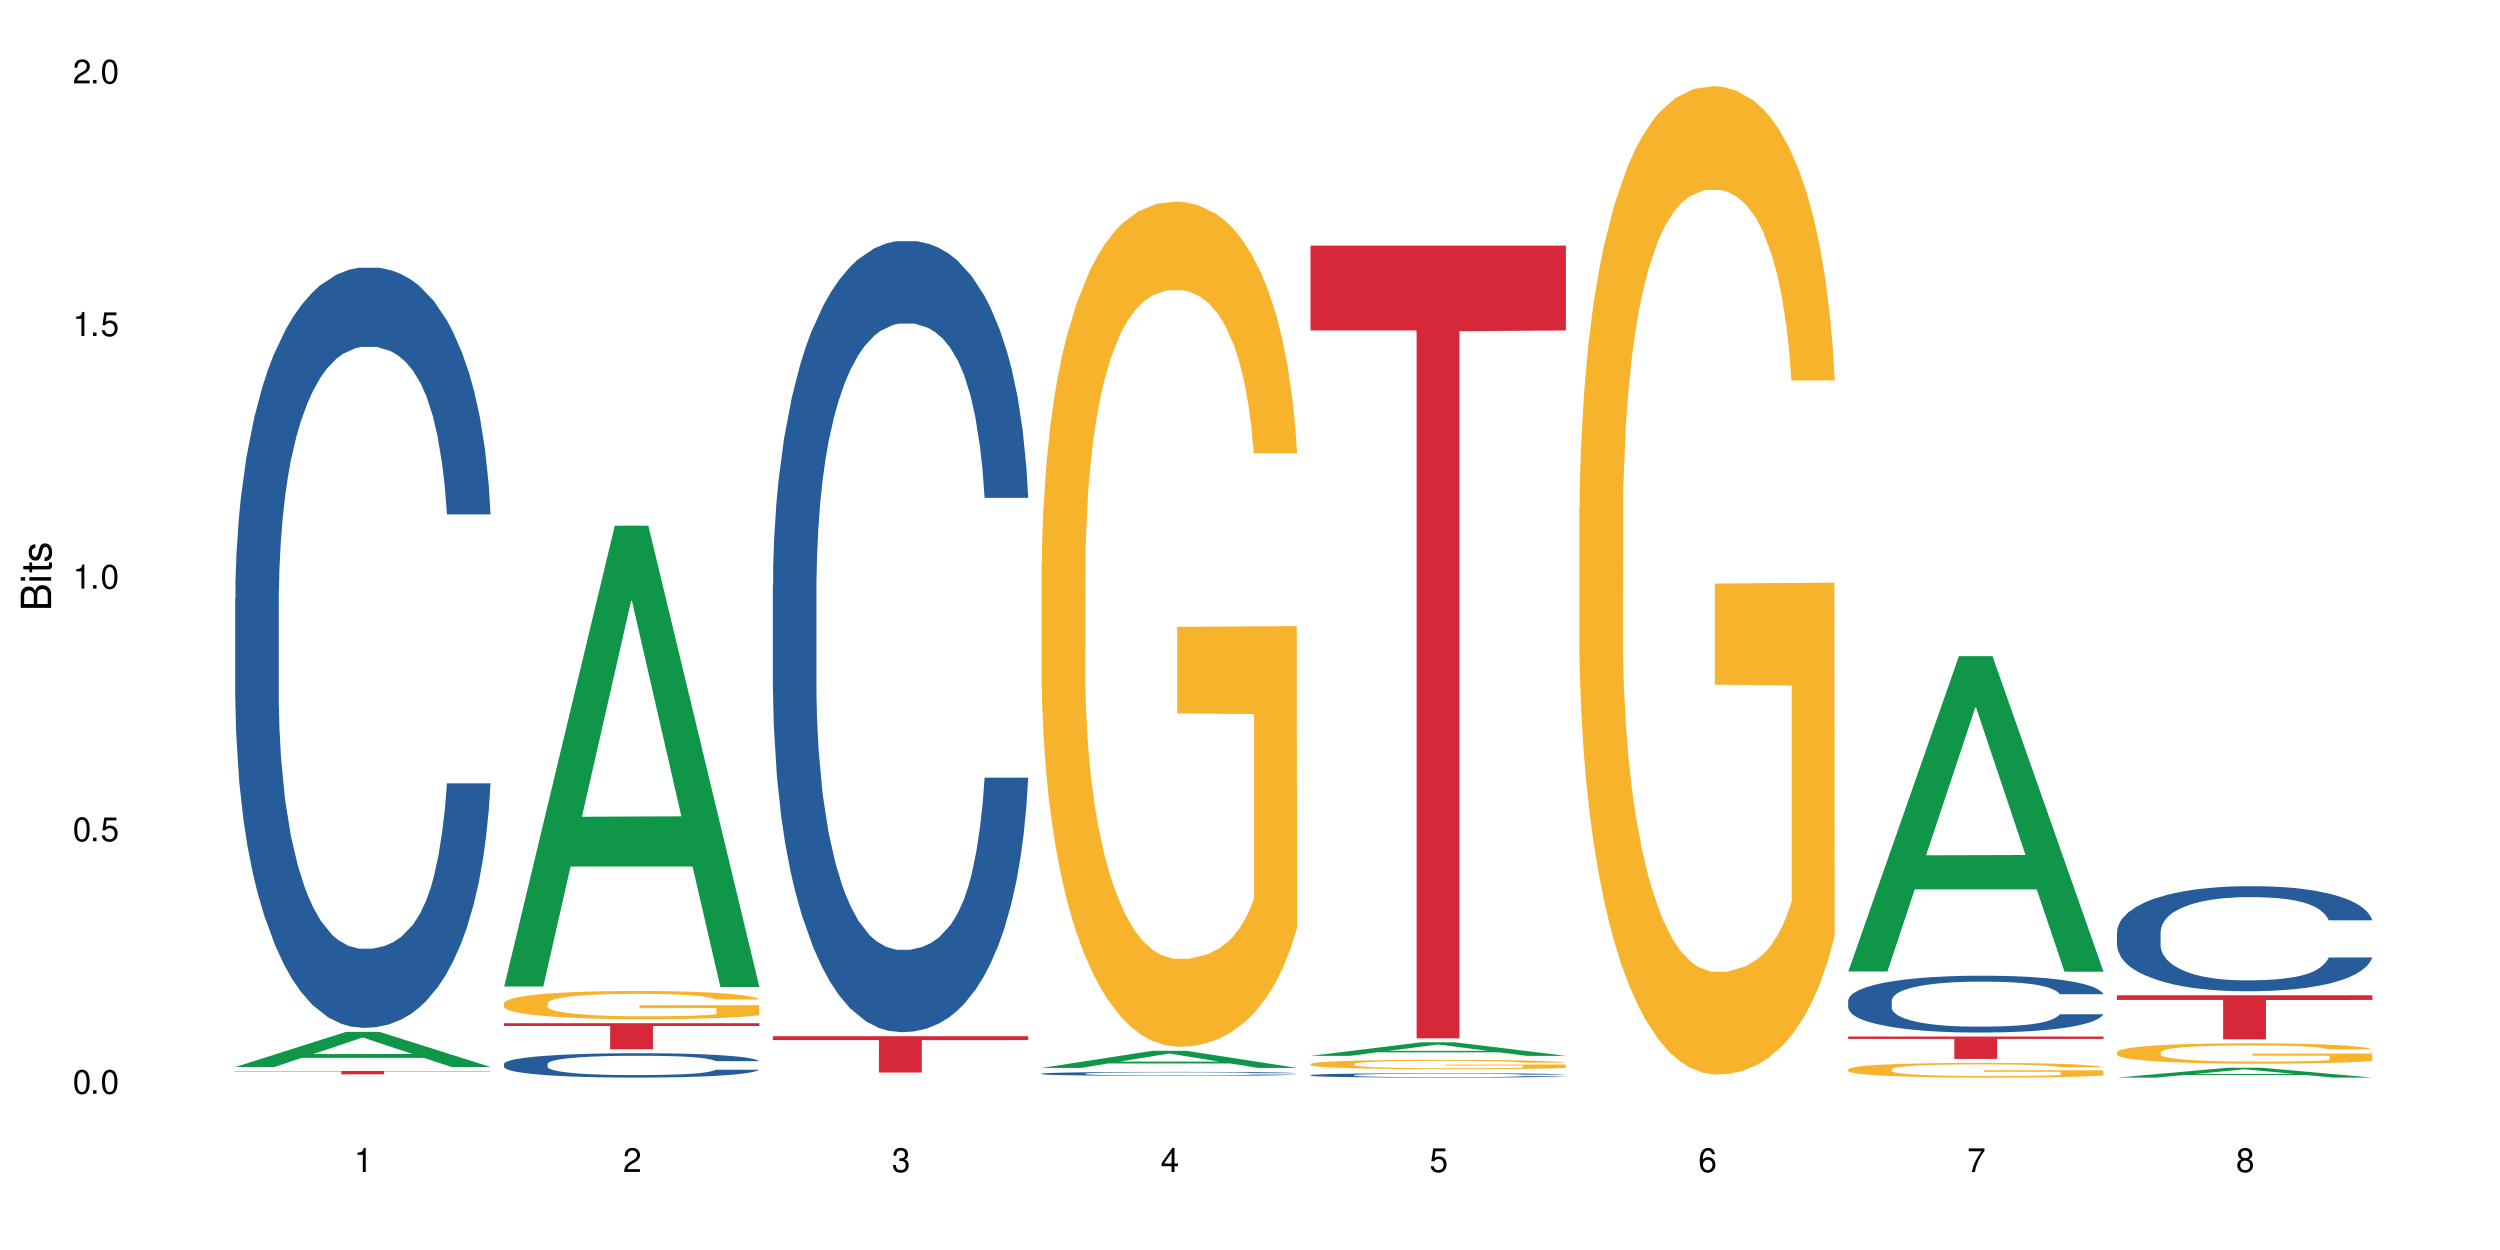 <?xml version="1.0" encoding="UTF-8"?>
<svg xmlns="http://www.w3.org/2000/svg" xmlns:xlink="http://www.w3.org/1999/xlink" width="720" height="360" viewBox="0 0 720 360">
<defs>
<g>
<g id="glyph-0-0">
</g>
<g id="glyph-0-1">
<path d="M 2.641 -6.938 C 2 -6.938 1.422 -6.656 1.078 -6.172 C 0.641 -5.562 0.406 -4.641 0.406 -3.359 C 0.406 -1.016 1.188 0.219 2.641 0.219 C 4.078 0.219 4.859 -1.016 4.859 -3.297 C 4.859 -4.641 4.656 -5.547 4.203 -6.172 C 3.844 -6.656 3.281 -6.938 2.641 -6.938 Z M 2.641 -6.188 C 3.547 -6.188 4 -5.25 4 -3.375 C 4 -1.406 3.562 -0.484 2.625 -0.484 C 1.734 -0.484 1.281 -1.438 1.281 -3.344 C 1.281 -5.25 1.734 -6.188 2.641 -6.188 Z M 2.641 -6.188 "/>
</g>
<g id="glyph-0-2">
<path d="M 1.828 -1 L 0.828 -1 L 0.828 0 L 1.828 0 Z M 1.828 -1 "/>
</g>
<g id="glyph-0-3">
<path d="M 4.562 -6.797 L 1.062 -6.797 L 0.547 -3.094 L 1.328 -3.094 C 1.719 -3.562 2.047 -3.734 2.578 -3.734 C 3.484 -3.734 4.062 -3.109 4.062 -2.094 C 4.062 -1.125 3.484 -0.531 2.578 -0.531 C 1.828 -0.531 1.375 -0.906 1.188 -1.672 L 0.328 -1.672 C 0.453 -1.109 0.547 -0.844 0.75 -0.594 C 1.125 -0.078 1.828 0.219 2.594 0.219 C 3.969 0.219 4.922 -0.781 4.922 -2.219 C 4.922 -3.562 4.031 -4.484 2.719 -4.484 C 2.25 -4.484 1.859 -4.359 1.469 -4.062 L 1.734 -5.969 L 4.562 -5.969 Z M 4.562 -6.797 "/>
</g>
<g id="glyph-0-4">
<path d="M 2.484 -4.938 L 2.484 0 L 3.328 0 L 3.328 -6.938 L 2.766 -6.938 C 2.469 -5.875 2.281 -5.734 0.984 -5.562 L 0.984 -4.938 Z M 2.484 -4.938 "/>
</g>
<g id="glyph-0-5">
<path d="M 4.859 -0.828 L 1.281 -0.828 C 1.359 -1.406 1.672 -1.781 2.5 -2.281 L 3.469 -2.828 C 4.406 -3.344 4.906 -4.062 4.906 -4.906 C 4.906 -5.484 4.672 -6.031 4.266 -6.406 C 3.859 -6.766 3.375 -6.938 2.719 -6.938 C 1.859 -6.938 1.219 -6.625 0.844 -6.031 C 0.609 -5.672 0.5 -5.234 0.484 -4.531 L 1.328 -4.531 C 1.359 -5.016 1.406 -5.281 1.531 -5.516 C 1.75 -5.938 2.188 -6.203 2.703 -6.203 C 3.469 -6.203 4.031 -5.641 4.031 -4.891 C 4.031 -4.344 3.719 -3.859 3.125 -3.516 L 2.234 -3 C 0.812 -2.172 0.406 -1.531 0.328 -0.016 L 4.859 -0.016 Z M 4.859 -0.828 "/>
</g>
<g id="glyph-0-6">
<path d="M 2.125 -3.188 L 2.578 -3.188 C 3.5 -3.188 3.984 -2.766 3.984 -1.922 C 3.984 -1.062 3.469 -0.531 2.594 -0.531 C 1.656 -0.531 1.203 -1 1.156 -2.016 L 0.312 -2.016 C 0.344 -1.453 0.438 -1.094 0.609 -0.781 C 0.953 -0.109 1.625 0.219 2.547 0.219 C 3.953 0.219 4.859 -0.625 4.859 -1.938 C 4.859 -2.828 4.516 -3.297 3.703 -3.594 C 4.344 -3.844 4.656 -4.328 4.656 -5.031 C 4.656 -6.219 3.875 -6.938 2.578 -6.938 C 1.203 -6.938 0.484 -6.172 0.453 -4.703 L 1.297 -4.703 C 1.312 -5.125 1.344 -5.359 1.453 -5.578 C 1.641 -5.969 2.062 -6.203 2.594 -6.203 C 3.344 -6.203 3.797 -5.75 3.797 -5 C 3.797 -4.516 3.609 -4.219 3.25 -4.047 C 3.016 -3.953 2.703 -3.922 2.125 -3.906 Z M 2.125 -3.188 "/>
</g>
<g id="glyph-0-7">
<path d="M 3.141 -1.672 L 3.141 0 L 3.984 0 L 3.984 -1.672 L 4.984 -1.672 L 4.984 -2.438 L 3.984 -2.438 L 3.984 -6.938 L 3.359 -6.938 L 0.266 -2.578 L 0.266 -1.672 Z M 3.141 -2.438 L 1 -2.438 L 3.141 -5.5 Z M 3.141 -2.438 "/>
</g>
<g id="glyph-0-8">
<path d="M 4.781 -5.125 C 4.609 -6.266 3.891 -6.938 2.844 -6.938 C 2.094 -6.938 1.422 -6.578 1.031 -5.953 C 0.594 -5.266 0.406 -4.422 0.406 -3.172 C 0.406 -2 0.578 -1.25 0.984 -0.641 C 1.359 -0.078 1.953 0.219 2.703 0.219 C 3.984 0.219 4.922 -0.75 4.922 -2.094 C 4.922 -3.375 4.062 -4.281 2.844 -4.281 C 2.172 -4.281 1.641 -4.031 1.281 -3.516 C 1.281 -5.234 1.828 -6.188 2.797 -6.188 C 3.391 -6.188 3.797 -5.797 3.938 -5.125 Z M 2.734 -3.531 C 3.547 -3.531 4.062 -2.953 4.062 -2.031 C 4.062 -1.156 3.484 -0.531 2.703 -0.531 C 1.922 -0.531 1.328 -1.188 1.328 -2.078 C 1.328 -2.938 1.906 -3.531 2.734 -3.531 Z M 2.734 -3.531 "/>
</g>
<g id="glyph-0-9">
<path d="M 4.984 -6.797 L 0.438 -6.797 L 0.438 -5.969 L 4.109 -5.969 C 2.5 -3.656 1.828 -2.234 1.328 0 L 2.219 0 C 2.594 -2.172 3.453 -4.047 4.984 -6.094 Z M 4.984 -6.797 "/>
</g>
<g id="glyph-0-10">
<path d="M 3.75 -3.656 C 4.469 -4.094 4.688 -4.438 4.688 -5.078 C 4.688 -6.172 3.844 -6.938 2.641 -6.938 C 1.438 -6.938 0.594 -6.172 0.594 -5.094 C 0.594 -4.438 0.812 -4.094 1.516 -3.656 C 0.734 -3.266 0.359 -2.703 0.359 -1.922 C 0.359 -0.656 1.281 0.219 2.641 0.219 C 3.984 0.219 4.922 -0.656 4.922 -1.922 C 4.922 -2.703 4.531 -3.266 3.75 -3.656 Z M 2.641 -6.188 C 3.359 -6.188 3.812 -5.75 3.812 -5.062 C 3.812 -4.406 3.344 -3.984 2.641 -3.984 C 1.922 -3.984 1.453 -4.406 1.453 -5.078 C 1.453 -5.75 1.922 -6.188 2.641 -6.188 Z M 2.641 -3.266 C 3.484 -3.266 4.062 -2.719 4.062 -1.906 C 4.062 -1.078 3.484 -0.531 2.625 -0.531 C 1.797 -0.531 1.219 -1.094 1.219 -1.906 C 1.219 -2.719 1.781 -3.266 2.641 -3.266 Z M 2.641 -3.266 "/>
</g>
<g id="glyph-1-0">
</g>
<g id="glyph-1-1">
<path d="M 0 -0.953 L 0 -4.891 C 0 -5.719 -0.234 -6.344 -0.734 -6.797 C -1.188 -7.234 -1.812 -7.469 -2.5 -7.469 C -3.547 -7.469 -4.188 -7 -4.625 -5.875 C -4.984 -6.688 -5.625 -7.094 -6.531 -7.094 C -7.172 -7.094 -7.734 -6.859 -8.141 -6.391 C -8.562 -5.922 -8.75 -5.344 -8.75 -4.5 L -8.75 -0.953 Z M -4.984 -2.062 L -7.766 -2.062 L -7.766 -4.219 C -7.766 -4.844 -7.688 -5.203 -7.453 -5.5 C -7.219 -5.812 -6.859 -5.969 -6.375 -5.969 C -5.891 -5.969 -5.531 -5.812 -5.297 -5.5 C -5.062 -5.203 -4.984 -4.844 -4.984 -4.219 Z M -0.984 -2.062 L -4 -2.062 L -4 -4.781 C -4 -5.766 -3.438 -6.359 -2.484 -6.359 C -1.547 -6.359 -0.984 -5.766 -0.984 -4.781 Z M -0.984 -2.062 "/>
</g>
<g id="glyph-1-2">
<path d="M -6.281 -1.797 L -6.281 -0.797 L 0 -0.797 L 0 -1.797 Z M -8.75 -1.797 L -8.75 -0.797 L -7.484 -0.797 L -7.484 -1.797 Z M -8.75 -1.797 "/>
</g>
<g id="glyph-1-3">
<path d="M -6.281 -3.047 L -6.281 -2.016 L -8.016 -2.016 L -8.016 -1.016 L -6.281 -1.016 L -6.281 -0.172 L -5.469 -0.172 L -5.469 -1.016 L -0.719 -1.016 C -0.078 -1.016 0.281 -1.453 0.281 -2.234 C 0.281 -2.5 0.25 -2.719 0.188 -3.047 L -0.641 -3.047 C -0.609 -2.906 -0.594 -2.766 -0.594 -2.562 C -0.594 -2.141 -0.719 -2.016 -1.156 -2.016 L -5.469 -2.016 L -5.469 -3.047 Z M -6.281 -3.047 "/>
</g>
<g id="glyph-1-4">
<path d="M -4.531 -5.25 C -5.766 -5.25 -6.469 -4.422 -6.469 -2.969 C -6.469 -1.516 -5.719 -0.562 -4.547 -0.562 C -3.562 -0.562 -3.094 -1.062 -2.734 -2.562 L -2.516 -3.484 C -2.344 -4.188 -2.094 -4.469 -1.641 -4.469 C -1.047 -4.469 -0.641 -3.875 -0.641 -3 C -0.641 -2.453 -0.797 -2 -1.062 -1.75 C -1.25 -1.594 -1.422 -1.531 -1.875 -1.469 L -1.875 -0.406 C -0.422 -0.453 0.281 -1.266 0.281 -2.922 C 0.281 -4.5 -0.5 -5.516 -1.719 -5.516 C -2.656 -5.516 -3.172 -4.984 -3.469 -3.734 L -3.703 -2.766 C -3.891 -1.953 -4.156 -1.609 -4.594 -1.609 C -5.188 -1.609 -5.547 -2.125 -5.547 -2.938 C -5.547 -3.75 -5.203 -4.172 -4.531 -4.203 Z M -4.531 -5.25 "/>
</g>
</g>
</defs>
<rect x="-72" y="-36" width="864" height="432" fill="rgb(100%, 100%, 100%)" fill-opacity="1"/>
<path fill-rule="nonzero" fill="rgb(6.275%, 58.824%, 28.235%)" fill-opacity="1" d="M 67.73 307.289 L 67.809 307.281 L 99.637 297.184 L 109.301 297.184 L 141.281 307.301 L 130.047 307.301 L 122.031 304.66 L 86.906 304.66 L 79.047 307.289 L 67.73 307.289 L 90.285 303.566 L 118.809 303.559 L 104.586 298.836 L 104.43 298.828 L 104.27 298.855 L 90.207 303.559 L 90.285 303.566 Z M 67.73 307.289 "/>
<path fill-rule="nonzero" fill="rgb(14.51%, 36.078%, 60%)" fill-opacity="1" d="M 67.73 172.359 L 67.82 172.16 L 67.82 167.355 L 68.09 159.754 L 68.719 150.145 L 69.344 143.543 L 70.961 131.734 L 73.203 120.328 L 75.535 111.523 L 77.238 106.32 L 78.766 102.316 L 82.262 94.91 L 84.504 91.109 L 86.926 87.707 L 89.887 84.305 L 92.039 82.305 L 96.883 79.102 L 100.469 77.699 L 103.25 77.102 L 109.262 77.102 L 112.848 77.902 L 115.449 78.902 L 118.32 80.504 L 120.742 82.305 L 124.957 86.707 L 128.727 92.309 L 130.43 95.512 L 133.121 101.715 L 135.184 107.719 L 136.617 112.922 L 138.234 120.328 L 139.668 129.332 L 140.746 139.539 L 141.281 148.145 L 128.727 148.145 L 128.098 140.141 L 127.379 133.938 L 126.035 125.73 L 124.688 119.926 L 122.805 114.125 L 121.102 110.32 L 118.77 106.52 L 116.707 104.117 L 114.555 102.316 L 112.488 101.117 L 108.543 99.914 L 103.969 99.914 L 102.266 100.316 L 98.766 101.914 L 96.883 103.316 L 94.191 106.117 L 92.309 108.719 L 90.066 112.723 L 88.539 116.125 L 86.656 121.328 L 85.312 125.93 L 83.785 132.535 L 82.891 137.539 L 82.082 143.141 L 81.363 149.746 L 80.828 156.75 L 80.469 164.156 L 80.289 171.359 L 80.289 202.379 L 80.469 209.582 L 80.918 217.988 L 82.082 230.195 L 83.785 240.801 L 85.762 249.207 L 87.645 255.211 L 88.719 258.012 L 90.156 261.215 L 92.398 265.219 L 95.629 269.219 L 97.512 270.82 L 100.383 272.422 L 103.34 273.223 L 107.289 273.223 L 110.785 272.422 L 113.117 271.422 L 115.539 269.82 L 118.859 266.418 L 120.922 263.215 L 122.715 259.414 L 124.062 255.613 L 124.957 252.41 L 126.305 246.207 L 127.379 239.402 L 128.188 232.398 L 128.727 225.594 L 141.281 225.594 L 140.746 233.598 L 139.938 241.402 L 139.129 247.207 L 137.875 254.211 L 136.441 260.414 L 134.375 267.418 L 132.672 272.023 L 130.43 277.023 L 128.367 280.828 L 126.125 284.23 L 122.805 288.23 L 120.652 290.234 L 118.32 292.035 L 115.539 293.637 L 112.043 295.035 L 108.273 295.836 L 104.777 296.039 L 101.008 295.637 L 98.227 294.836 L 94.551 293.035 L 89.977 289.434 L 86.656 285.629 L 84.055 281.828 L 81.812 277.824 L 79.301 272.422 L 76.074 263.617 L 74.098 256.812 L 72.754 251.211 L 71.23 243.402 L 70.152 236.398 L 68.898 225.191 L 68 210.984 L 67.73 199.977 Z M 67.73 172.359 "/>
<path fill-rule="nonzero" fill="rgb(83.922%, 15.686%, 22.353%)" fill-opacity="1" d="M 67.73 308.445 L 141.281 308.445 L 141.281 308.551 L 110.629 308.551 L 110.629 309.41 L 98.297 309.41 L 98.297 308.551 L 67.73 308.551 Z M 67.73 308.445 "/>
<path fill-rule="nonzero" fill="rgb(6.275%, 58.824%, 28.235%)" fill-opacity="1" d="M 145.156 284.125 L 145.234 284 L 177.059 151.383 L 186.723 151.383 L 218.707 284.25 L 207.469 284.25 L 199.453 249.57 L 164.328 249.57 L 156.469 284.125 L 145.156 284.125 L 167.707 235.223 L 196.23 235.098 L 182.008 173.094 L 181.852 172.969 L 181.695 173.34 L 167.629 235.098 L 167.707 235.223 Z M 145.156 284.125 "/>
<path fill-rule="nonzero" fill="rgb(14.51%, 36.078%, 60%)" fill-opacity="1" d="M 145.156 306.383 L 145.242 306.379 L 145.242 306.223 L 145.512 305.98 L 146.141 305.672 L 146.77 305.461 L 148.383 305.082 L 150.625 304.715 L 152.957 304.434 L 154.664 304.266 L 156.188 304.141 L 159.684 303.902 L 161.93 303.781 L 164.352 303.672 L 167.309 303.562 L 169.461 303.496 L 174.305 303.395 L 177.895 303.352 L 180.676 303.332 L 186.684 303.332 L 190.273 303.355 L 192.875 303.387 L 195.742 303.441 L 198.164 303.496 L 202.383 303.637 L 206.148 303.816 L 207.852 303.922 L 210.543 304.121 L 212.605 304.312 L 214.043 304.48 L 215.656 304.715 L 217.094 305.004 L 218.168 305.332 L 218.707 305.609 L 206.148 305.609 L 205.52 305.352 L 204.805 305.152 L 203.457 304.891 L 202.113 304.703 L 200.23 304.516 L 198.523 304.395 L 196.191 304.273 L 194.129 304.195 L 191.977 304.141 L 189.914 304.102 L 185.969 304.062 L 181.391 304.062 L 179.688 304.074 L 176.191 304.125 L 174.305 304.172 L 171.613 304.262 L 169.73 304.344 L 167.488 304.473 L 165.965 304.582 L 164.082 304.75 L 162.734 304.895 L 161.211 305.109 L 160.312 305.27 L 159.508 305.449 L 158.789 305.66 L 158.25 305.883 L 157.891 306.121 L 157.711 306.352 L 157.711 307.348 L 157.891 307.578 L 158.34 307.848 L 159.508 308.238 L 161.211 308.578 L 163.184 308.848 L 165.066 309.039 L 166.145 309.129 L 167.578 309.234 L 169.82 309.363 L 173.051 309.488 L 174.934 309.543 L 177.805 309.594 L 180.766 309.617 L 184.711 309.617 L 188.211 309.594 L 190.543 309.559 L 192.965 309.508 L 196.281 309.398 L 198.344 309.297 L 200.141 309.176 L 201.484 309.055 L 202.383 308.949 L 203.727 308.754 L 204.805 308.535 L 205.609 308.309 L 206.148 308.09 L 218.707 308.09 L 218.168 308.348 L 217.359 308.598 L 216.555 308.785 L 215.297 309.008 L 213.863 309.207 L 211.801 309.434 L 210.094 309.578 L 207.852 309.738 L 205.789 309.863 L 203.547 309.973 L 200.23 310.098 L 198.074 310.164 L 195.742 310.223 L 192.965 310.273 L 189.465 310.316 L 185.699 310.344 L 182.199 310.348 L 178.434 310.336 L 175.652 310.312 L 171.973 310.254 L 167.398 310.137 L 164.082 310.016 L 161.48 309.895 L 159.238 309.766 L 156.727 309.594 L 153.496 309.309 L 151.523 309.094 L 150.176 308.914 L 148.652 308.664 L 147.574 308.438 L 146.32 308.078 L 145.422 307.621 L 145.156 307.27 Z M 145.156 306.383 "/>
<path fill-rule="nonzero" fill="rgb(96.863%, 70.196%, 16.863%)" fill-opacity="1" d="M 145.156 288.883 L 145.242 288.879 L 145.242 288.727 L 145.602 288.395 L 146.5 287.934 L 147.664 287.555 L 148.922 287.258 L 149.73 287.102 L 151.074 286.879 L 152.242 286.715 L 155.199 286.379 L 158.969 286.066 L 161.031 285.934 L 163.363 285.809 L 166.684 285.664 L 168.207 285.613 L 172.871 285.496 L 178.164 285.422 L 183.992 285.398 L 186.684 285.406 L 190.363 285.434 L 195.387 285.516 L 198.254 285.59 L 200.496 285.664 L 202.828 285.762 L 205.699 285.91 L 208.391 286.09 L 210.543 286.27 L 212.695 286.492 L 214.492 286.73 L 216.016 286.988 L 217.359 287.301 L 218.168 287.562 L 218.707 287.82 L 206.238 287.82 L 205.52 287.562 L 204.715 287.359 L 203.367 287.113 L 202.023 286.938 L 200.676 286.797 L 198.164 286.602 L 196.012 286.484 L 193.32 286.379 L 190.723 286.312 L 187.762 286.27 L 185.969 286.254 L 181.211 286.254 L 176.906 286.305 L 174.395 286.363 L 172.602 286.426 L 170.09 286.535 L 168.566 286.625 L 167.668 286.684 L 164.977 286.914 L 163.184 287.121 L 162.195 287.266 L 160.941 287.488 L 160.043 287.688 L 159.059 287.984 L 158.52 288.207 L 157.801 288.715 L 157.711 290.051 L 157.98 290.332 L 158.52 290.641 L 159.238 290.906 L 160.312 291.188 L 161.391 291.406 L 163.273 291.695 L 164.887 291.887 L 166.145 292.016 L 168.566 292.215 L 169.551 292.281 L 171.883 292.414 L 174.305 292.52 L 177.266 292.609 L 179.508 292.652 L 183.098 292.691 L 187.672 292.691 L 193.055 292.645 L 196.461 292.586 L 198.793 292.527 L 200.32 292.477 L 202.203 292.395 L 203.547 292.32 L 204.805 292.238 L 206.328 292.109 L 206.328 290.332 L 184.172 290.328 L 184.172 289.492 L 218.617 289.488 L 218.707 292.395 L 216.824 292.594 L 214.492 292.785 L 212.25 292.938 L 209.918 293.062 L 206.598 293.203 L 203.906 293.293 L 199.781 293.398 L 196.012 293.465 L 192.066 293.508 L 188.566 293.531 L 184.441 293.539 L 180.766 293.523 L 176.816 293.477 L 173.68 293.418 L 170.809 293.344 L 167.938 293.246 L 164.352 293.094 L 162.016 292.965 L 159.594 292.809 L 157.172 292.625 L 155.02 292.422 L 153.586 292.266 L 152.152 292.09 L 150.625 291.867 L 149.191 291.613 L 148.113 291.383 L 147.129 291.121 L 146.41 290.875 L 145.691 290.543 L 145.332 290.273 L 145.156 290.043 Z M 145.156 288.883 "/>
<path fill-rule="nonzero" fill="rgb(83.922%, 15.686%, 22.353%)" fill-opacity="1" d="M 145.156 294.684 L 218.707 294.684 L 218.707 295.488 L 188.051 295.496 L 188.051 302.184 L 175.719 302.184 L 175.719 295.5 L 175.539 295.488 L 145.156 295.488 Z M 145.156 294.684 "/>
<path fill-rule="nonzero" fill="rgb(14.51%, 36.078%, 60%)" fill-opacity="1" d="M 222.578 168.582 L 222.668 168.375 L 222.668 163.375 L 222.938 155.465 L 223.562 145.469 L 224.191 138.594 L 225.809 126.309 L 228.051 114.438 L 230.383 105.273 L 232.086 99.859 L 233.609 95.695 L 237.109 87.992 L 239.352 84.035 L 241.773 80.492 L 244.734 76.953 L 246.887 74.871 L 251.73 71.539 L 255.316 70.082 L 258.098 69.457 L 264.109 69.457 L 267.695 70.289 L 270.297 71.332 L 273.168 72.996 L 275.59 74.871 L 279.805 79.453 L 283.57 85.285 L 285.277 88.617 L 287.969 95.07 L 290.031 101.32 L 291.465 106.734 L 293.082 114.438 L 294.516 123.809 L 295.59 134.43 L 296.129 143.383 L 283.57 143.383 L 282.945 135.055 L 282.227 128.598 L 280.883 120.062 L 279.535 114.023 L 277.652 107.984 L 275.949 104.027 L 273.617 100.07 L 271.551 97.57 L 269.398 95.695 L 267.336 94.445 L 263.391 93.195 L 258.816 93.195 L 257.109 93.613 L 253.613 95.281 L 251.73 96.738 L 249.039 99.652 L 247.156 102.359 L 244.914 106.523 L 243.387 110.066 L 241.504 115.48 L 240.16 120.27 L 238.633 127.141 L 237.738 132.348 L 236.93 138.18 L 236.211 145.051 L 235.672 152.34 L 235.316 160.043 L 235.137 167.543 L 235.137 199.82 L 235.316 207.316 L 235.762 216.062 L 236.93 228.766 L 238.633 239.805 L 240.605 248.551 L 242.492 254.797 L 243.566 257.711 L 245.004 261.043 L 247.246 265.211 L 250.473 269.375 L 252.355 271.039 L 255.227 272.707 L 258.188 273.539 L 262.133 273.539 L 265.633 272.707 L 267.965 271.664 L 270.387 270 L 273.707 266.457 L 275.77 263.125 L 277.562 259.172 L 278.906 255.215 L 279.805 251.883 L 281.148 245.426 L 282.227 238.344 L 283.035 231.059 L 283.57 223.977 L 296.129 223.977 L 295.59 232.305 L 294.785 240.43 L 293.977 246.469 L 292.723 253.754 L 291.285 260.211 L 289.223 267.5 L 287.52 272.289 L 285.277 277.496 L 283.215 281.453 L 280.973 284.992 L 277.652 289.156 L 275.5 291.242 L 273.168 293.113 L 270.387 294.781 L 266.887 296.238 L 263.121 297.07 L 259.621 297.281 L 255.855 296.863 L 253.074 296.031 L 249.398 294.156 L 244.824 290.406 L 241.504 286.449 L 238.902 282.492 L 236.66 278.328 L 234.148 272.707 L 230.918 263.543 L 228.945 256.465 L 227.602 250.633 L 226.074 242.512 L 225 235.223 L 223.742 223.559 L 222.848 208.773 L 222.578 197.32 Z M 222.578 168.582 "/>
<path fill-rule="nonzero" fill="rgb(83.922%, 15.686%, 22.353%)" fill-opacity="1" d="M 222.578 298.426 L 296.129 298.426 L 296.129 299.547 L 265.477 299.559 L 265.477 308.898 L 253.141 308.898 L 253.141 299.566 L 252.965 299.547 L 222.578 299.547 Z M 222.578 298.426 "/>
<path fill-rule="nonzero" fill="rgb(6.275%, 58.824%, 28.235%)" fill-opacity="1" d="M 300 307.559 L 300.078 307.551 L 331.906 302.625 L 341.57 302.625 L 373.555 307.562 L 362.316 307.562 L 354.301 306.273 L 319.176 306.273 L 311.316 307.559 L 300 307.559 L 322.555 305.738 L 351.078 305.734 L 336.855 303.434 L 336.699 303.426 L 336.543 303.441 L 322.477 305.734 L 322.555 305.738 Z M 300 307.559 "/>
<path fill-rule="nonzero" fill="rgb(14.51%, 36.078%, 60%)" fill-opacity="1" d="M 300 309.203 L 300.09 309.199 L 300.09 309.176 L 300.359 309.137 L 300.988 309.086 L 301.617 309.051 L 303.23 308.992 L 305.473 308.934 L 307.805 308.887 L 309.508 308.859 L 311.035 308.84 L 314.531 308.801 L 316.773 308.781 L 319.195 308.762 L 322.156 308.746 L 324.309 308.734 L 329.152 308.719 L 332.742 308.711 L 335.52 308.707 L 341.531 308.707 L 345.117 308.711 L 347.719 308.719 L 350.59 308.727 L 353.012 308.734 L 357.227 308.758 L 360.996 308.785 L 362.699 308.805 L 365.391 308.836 L 367.453 308.867 L 368.891 308.895 L 370.504 308.934 L 371.938 308.98 L 373.016 309.031 L 373.555 309.078 L 360.996 309.078 L 360.367 309.035 L 359.648 309.004 L 358.305 308.961 L 356.961 308.93 L 355.074 308.898 L 353.371 308.879 L 351.039 308.859 L 348.977 308.848 L 346.824 308.84 L 344.762 308.832 L 340.812 308.828 L 334.535 308.828 L 331.035 308.836 L 329.152 308.844 L 326.461 308.859 L 324.578 308.871 L 322.336 308.895 L 320.812 308.91 L 318.926 308.938 L 317.582 308.961 L 316.059 308.996 L 315.16 309.02 L 314.352 309.051 L 313.637 309.086 L 313.098 309.121 L 312.738 309.16 L 312.559 309.195 L 312.559 309.355 L 312.738 309.395 L 313.188 309.438 L 314.352 309.5 L 316.059 309.555 L 318.031 309.602 L 319.914 309.633 L 320.992 309.645 L 322.426 309.664 L 324.668 309.684 L 327.898 309.703 L 329.781 309.711 L 332.652 309.719 L 335.609 309.723 L 339.559 309.723 L 343.055 309.719 L 345.387 309.715 L 347.809 309.707 L 351.129 309.688 L 353.191 309.672 L 354.984 309.652 L 356.332 309.633 L 357.227 309.617 L 358.574 309.586 L 359.648 309.551 L 360.457 309.512 L 360.996 309.477 L 373.555 309.477 L 373.016 309.52 L 372.207 309.559 L 371.402 309.59 L 370.145 309.625 L 368.711 309.656 L 366.645 309.695 L 364.941 309.719 L 362.699 309.746 L 360.637 309.766 L 358.395 309.781 L 355.074 309.801 L 352.922 309.812 L 350.59 309.82 L 347.809 309.832 L 344.312 309.836 L 340.543 309.84 L 337.047 309.844 L 333.277 309.84 L 330.5 309.836 L 326.82 309.828 L 322.246 309.809 L 318.926 309.789 L 316.324 309.77 L 314.082 309.75 L 311.57 309.719 L 308.344 309.676 L 306.371 309.641 L 305.023 309.609 L 303.5 309.57 L 302.422 309.535 L 301.168 309.477 L 300.27 309.402 L 300 309.344 Z M 300 309.203 "/>
<path fill-rule="nonzero" fill="rgb(96.863%, 70.196%, 16.863%)" fill-opacity="1" d="M 300 162.305 L 300.09 162.082 L 300.09 157.637 L 300.449 147.633 L 301.348 133.848 L 302.512 122.512 L 303.77 113.617 L 304.574 108.949 L 305.922 102.277 L 307.086 97.387 L 310.047 87.383 L 313.816 78.047 L 315.879 74.043 L 318.211 70.266 L 321.527 66.039 L 323.055 64.484 L 327.719 60.926 L 333.012 58.703 L 338.84 58.039 L 341.531 58.258 L 345.207 59.148 L 350.23 61.594 L 353.102 63.816 L 355.344 66.039 L 357.676 68.93 L 360.547 73.379 L 363.238 78.715 L 365.391 84.047 L 367.543 90.719 L 369.336 97.832 L 370.863 105.613 L 372.207 114.953 L 373.016 122.734 L 373.555 130.516 L 361.086 130.516 L 360.367 122.734 L 359.559 116.73 L 358.215 109.395 L 356.871 104.059 L 355.523 99.832 L 353.012 94.055 L 350.859 90.496 L 348.168 87.383 L 345.566 85.383 L 342.609 84.047 L 340.812 83.605 L 336.059 83.605 L 331.754 85.16 L 329.242 86.938 L 327.449 88.719 L 324.938 92.051 L 323.414 94.719 L 322.516 96.5 L 319.824 103.391 L 318.031 109.617 L 317.043 113.84 L 315.789 120.508 L 314.891 126.512 L 313.902 135.406 L 313.367 142.074 L 312.648 157.191 L 312.559 197.211 L 312.828 205.66 L 313.367 214.773 L 314.082 222.777 L 315.16 231.227 L 316.234 237.672 L 318.121 246.344 L 319.734 252.125 L 320.992 255.902 L 323.414 261.906 L 324.398 263.906 L 326.73 267.906 L 329.152 271.02 L 332.113 273.688 L 334.355 275.023 L 337.941 276.133 L 342.52 276.133 L 347.898 274.801 L 351.309 273.02 L 353.641 271.242 L 355.164 269.688 L 357.047 267.242 L 358.395 265.02 L 359.648 262.574 L 361.176 258.793 L 361.176 205.66 L 339.02 205.438 L 339.02 180.535 L 373.465 180.312 L 373.555 267.242 L 371.668 273.242 L 369.336 279.023 L 367.094 283.469 L 364.762 287.25 L 361.445 291.473 L 358.754 294.141 L 354.629 297.254 L 350.859 299.254 L 346.914 300.59 L 343.414 301.258 L 339.289 301.477 L 335.609 301.035 L 331.664 299.699 L 328.523 297.922 L 325.656 295.699 L 322.785 292.809 L 319.195 288.141 L 316.863 284.359 L 314.441 279.691 L 312.02 274.133 L 309.867 268.129 L 308.434 263.461 L 306.996 258.125 L 305.473 251.457 L 304.039 243.898 L 302.961 237.004 L 301.973 229.223 L 301.258 221.887 L 300.539 211.883 L 300.18 203.879 L 300 196.988 Z M 300 162.305 "/>
<path fill-rule="nonzero" fill="rgb(6.275%, 58.824%, 28.235%)" fill-opacity="1" d="M 377.426 304.086 L 377.504 304.082 L 409.328 300.18 L 418.992 300.18 L 450.977 304.09 L 439.738 304.09 L 431.723 303.07 L 396.598 303.07 L 388.738 304.086 L 377.426 304.086 L 399.977 302.648 L 428.504 302.645 L 414.277 300.82 L 414.121 300.816 L 413.965 300.828 L 399.898 302.645 L 399.977 302.648 Z M 377.426 304.086 "/>
<path fill-rule="nonzero" fill="rgb(14.51%, 36.078%, 60%)" fill-opacity="1" d="M 377.426 309.637 L 377.516 309.637 L 377.516 309.609 L 377.781 309.566 L 378.41 309.508 L 379.039 309.473 L 380.652 309.402 L 382.895 309.336 L 385.227 309.285 L 386.934 309.258 L 388.457 309.234 L 391.957 309.191 L 394.199 309.168 L 396.621 309.148 L 399.578 309.129 L 401.734 309.117 L 406.574 309.102 L 410.164 309.094 L 412.945 309.09 L 418.953 309.09 L 422.543 309.094 L 425.145 309.098 L 428.016 309.109 L 430.438 309.117 L 434.652 309.145 L 438.418 309.176 L 440.125 309.195 L 442.812 309.23 L 444.879 309.266 L 446.312 309.297 L 447.926 309.336 L 449.363 309.391 L 450.438 309.449 L 450.977 309.496 L 438.418 309.496 L 437.789 309.453 L 437.074 309.418 L 435.727 309.367 L 434.383 309.336 L 432.5 309.301 L 430.793 309.281 L 428.461 309.258 L 426.398 309.246 L 424.246 309.234 L 422.184 309.227 L 418.238 309.219 L 413.664 309.219 L 411.957 309.223 L 408.461 309.23 L 406.574 309.238 L 403.887 309.254 L 402 309.27 L 399.758 309.293 L 398.234 309.312 L 396.352 309.344 L 395.004 309.371 L 393.48 309.406 L 392.582 309.438 L 391.777 309.469 L 391.059 309.508 L 390.52 309.547 L 390.16 309.59 L 389.98 309.633 L 389.98 309.809 L 390.16 309.852 L 390.609 309.898 L 391.777 309.969 L 393.48 310.031 L 395.453 310.078 L 397.336 310.113 L 398.414 310.129 L 399.848 310.148 L 402.09 310.172 L 405.32 310.195 L 407.203 310.203 L 410.074 310.215 L 413.035 310.219 L 416.98 310.219 L 420.48 310.215 L 422.812 310.207 L 425.234 310.199 L 428.551 310.18 L 430.613 310.16 L 432.41 310.141 L 433.754 310.117 L 434.652 310.098 L 435.996 310.062 L 437.074 310.023 L 437.879 309.984 L 438.418 309.945 L 450.977 309.945 L 450.438 309.988 L 449.633 310.035 L 448.824 310.07 L 447.566 310.109 L 446.133 310.145 L 444.07 310.184 L 442.367 310.211 L 440.125 310.238 L 438.059 310.262 L 435.816 310.281 L 432.5 310.305 L 430.348 310.316 L 428.016 310.328 L 425.234 310.336 L 421.734 310.344 L 417.969 310.348 L 410.703 310.348 L 407.922 310.344 L 404.242 310.332 L 399.668 310.312 L 396.352 310.289 L 393.75 310.27 L 391.508 310.246 L 388.996 310.215 L 385.766 310.164 L 383.793 310.125 L 382.449 310.09 L 380.922 310.047 L 379.848 310.008 L 378.59 309.941 L 377.695 309.859 L 377.426 309.797 Z M 377.426 309.637 "/>
<path fill-rule="nonzero" fill="rgb(96.863%, 70.196%, 16.863%)" fill-opacity="1" d="M 377.426 306.395 L 377.516 306.395 L 377.516 306.344 L 377.871 306.23 L 378.77 306.078 L 379.938 305.953 L 381.191 305.855 L 382 305.801 L 383.344 305.727 L 384.512 305.676 L 387.469 305.562 L 391.238 305.457 L 393.301 305.414 L 395.633 305.371 L 398.953 305.324 L 400.477 305.309 L 405.141 305.27 L 410.434 305.242 L 416.262 305.238 L 418.953 305.238 L 422.633 305.25 L 427.656 305.277 L 430.527 305.301 L 432.77 305.324 L 435.102 305.359 L 437.969 305.406 L 440.66 305.465 L 442.812 305.527 L 444.969 305.602 L 446.762 305.68 L 448.285 305.766 L 449.633 305.867 L 450.438 305.957 L 450.977 306.043 L 438.508 306.043 L 437.789 305.957 L 436.984 305.891 L 435.637 305.809 L 434.293 305.746 L 432.949 305.699 L 430.438 305.637 L 428.281 305.598 L 425.594 305.562 L 422.992 305.539 L 420.031 305.527 L 418.238 305.52 L 413.484 305.52 L 409.176 305.539 L 406.664 305.559 L 404.871 305.578 L 402.359 305.613 L 400.836 305.645 L 399.938 305.664 L 397.246 305.742 L 395.453 305.809 L 394.469 305.855 L 393.211 305.93 L 392.312 305.996 L 391.328 306.098 L 390.789 306.172 L 390.07 306.34 L 389.98 306.785 L 390.25 306.879 L 390.789 306.977 L 391.508 307.066 L 392.582 307.16 L 393.66 307.234 L 395.543 307.328 L 397.156 307.395 L 398.414 307.434 L 400.836 307.504 L 401.82 307.523 L 404.156 307.57 L 406.574 307.602 L 409.535 307.633 L 411.777 307.648 L 415.367 307.66 L 419.941 307.66 L 425.324 307.645 L 428.73 307.625 L 431.062 307.605 L 432.59 307.59 L 434.473 307.562 L 435.816 307.535 L 437.074 307.508 L 438.598 307.469 L 438.598 306.879 L 416.441 306.875 L 416.441 306.598 L 450.887 306.594 L 450.977 307.562 L 449.094 307.629 L 446.762 307.691 L 444.52 307.742 L 442.188 307.785 L 438.867 307.832 L 436.176 307.859 L 432.051 307.895 L 428.281 307.918 L 424.336 307.934 L 420.84 307.941 L 416.711 307.941 L 413.035 307.938 L 409.086 307.922 L 405.949 307.902 L 403.078 307.879 L 400.207 307.844 L 396.621 307.793 L 394.289 307.75 L 391.867 307.699 L 389.445 307.637 L 387.293 307.57 L 385.855 307.52 L 384.422 307.461 L 382.895 307.387 L 381.461 307.301 L 380.383 307.227 L 379.398 307.141 L 378.68 307.059 L 377.961 306.945 L 377.605 306.855 L 377.426 306.781 Z M 377.426 306.395 "/>
<path fill-rule="nonzero" fill="rgb(83.922%, 15.686%, 22.353%)" fill-opacity="1" d="M 377.426 70.734 L 450.977 70.734 L 450.977 95.172 L 420.324 95.387 L 420.324 299.035 L 407.988 299.035 L 407.988 95.602 L 407.809 95.172 L 377.426 95.172 Z M 377.426 70.734 "/>
<path fill-rule="nonzero" fill="rgb(96.863%, 70.196%, 16.863%)" fill-opacity="1" d="M 454.848 146.742 L 454.938 146.484 L 454.938 141.285 L 455.297 129.586 L 456.191 113.465 L 457.359 100.207 L 458.613 89.809 L 459.422 84.348 L 460.77 76.547 L 461.934 70.828 L 464.895 59.129 L 468.66 48.211 L 470.723 43.531 L 473.055 39.113 L 476.375 34.172 L 477.898 32.352 L 482.562 28.191 L 487.855 25.594 L 493.688 24.812 L 496.379 25.074 L 500.055 26.113 L 505.078 28.973 L 507.949 31.57 L 510.191 34.172 L 512.523 37.551 L 515.395 42.75 L 518.086 48.992 L 520.238 55.23 L 522.391 63.031 L 524.184 71.348 L 525.711 80.449 L 527.055 91.367 L 527.863 100.465 L 528.398 109.566 L 515.934 109.566 L 515.215 100.465 L 514.406 93.445 L 513.062 84.867 L 511.715 78.629 L 510.371 73.688 L 507.859 66.93 L 505.707 62.77 L 503.016 59.129 L 500.414 56.789 L 497.453 55.23 L 495.66 54.711 L 490.906 54.711 L 486.602 56.531 L 484.09 58.609 L 482.297 60.691 L 479.785 64.59 L 478.258 67.711 L 477.363 69.789 L 474.672 77.848 L 472.879 85.129 L 471.891 90.066 L 470.633 97.867 L 469.738 104.887 L 468.75 115.285 L 468.211 123.086 L 467.496 140.762 L 467.406 187.559 L 467.676 197.438 L 468.211 208.098 L 468.93 217.457 L 470.008 227.336 L 471.082 234.875 L 472.965 245.016 L 474.582 251.773 L 475.836 256.195 L 478.258 263.215 L 479.246 265.555 L 481.578 270.234 L 484 273.871 L 486.961 276.992 L 489.203 278.551 L 492.789 279.852 L 497.363 279.852 L 502.746 278.293 L 506.156 276.211 L 508.488 274.133 L 510.012 272.312 L 511.895 269.453 L 513.242 266.852 L 514.496 263.992 L 516.023 259.574 L 516.023 197.438 L 493.867 197.18 L 493.867 168.062 L 528.309 167.801 L 528.398 269.453 L 526.516 276.473 L 524.184 283.23 L 521.941 288.43 L 519.609 292.852 L 516.289 297.789 L 513.602 300.91 L 509.473 304.551 L 505.707 306.891 L 501.758 308.449 L 498.262 309.23 L 494.137 309.488 L 490.457 308.969 L 486.512 307.41 L 483.371 305.328 L 480.5 302.73 L 477.633 299.352 L 474.043 293.891 L 471.711 289.473 L 469.289 284.012 L 466.867 277.512 L 464.715 270.492 L 463.281 265.031 L 461.844 258.793 L 460.32 250.996 L 458.883 242.156 L 457.809 234.094 L 456.82 224.996 L 456.102 216.418 L 455.387 204.719 L 455.027 195.359 L 454.848 187.301 Z M 454.848 146.742 "/>
<path fill-rule="nonzero" fill="rgb(6.275%, 58.824%, 28.235%)" fill-opacity="1" d="M 532.27 279.785 L 532.352 279.699 L 564.176 188.961 L 573.84 188.961 L 605.824 279.867 L 594.586 279.867 L 586.57 256.141 L 551.445 256.141 L 543.586 279.785 L 532.27 279.785 L 554.824 246.324 L 583.348 246.238 L 569.125 203.812 L 568.969 203.727 L 568.812 203.984 L 554.746 246.238 L 554.824 246.324 Z M 532.27 279.785 "/>
<path fill-rule="nonzero" fill="rgb(14.51%, 36.078%, 60%)" fill-opacity="1" d="M 532.27 288.133 L 532.359 288.117 L 532.359 287.758 L 532.629 287.191 L 533.258 286.473 L 533.887 285.98 L 535.5 285.098 L 537.742 284.246 L 540.074 283.586 L 541.777 283.199 L 543.305 282.898 L 546.801 282.348 L 549.043 282.062 L 551.465 281.809 L 554.426 281.555 L 556.578 281.406 L 561.422 281.164 L 565.012 281.059 L 567.793 281.016 L 573.801 281.016 L 577.391 281.074 L 579.992 281.148 L 582.859 281.27 L 585.281 281.406 L 589.5 281.734 L 593.266 282.152 L 594.969 282.391 L 597.66 282.855 L 599.723 283.305 L 601.16 283.691 L 602.773 284.246 L 604.207 284.918 L 605.285 285.68 L 605.824 286.324 L 593.266 286.324 L 592.637 285.727 L 591.922 285.262 L 590.574 284.648 L 589.23 284.215 L 587.344 283.781 L 585.641 283.496 L 583.309 283.215 L 581.246 283.035 L 579.094 282.898 L 577.031 282.809 L 573.082 282.719 L 568.508 282.719 L 566.805 282.75 L 563.305 282.871 L 561.422 282.973 L 558.73 283.184 L 556.848 283.379 L 554.605 283.676 L 553.082 283.93 L 551.199 284.32 L 549.852 284.664 L 548.328 285.156 L 547.43 285.531 L 546.621 285.949 L 545.906 286.445 L 545.367 286.965 L 545.008 287.52 L 544.828 288.059 L 544.828 290.375 L 545.008 290.914 L 545.457 291.543 L 546.621 292.453 L 548.328 293.246 L 550.301 293.875 L 552.184 294.324 L 553.262 294.531 L 554.695 294.773 L 556.938 295.07 L 560.168 295.371 L 562.051 295.488 L 564.922 295.609 L 567.883 295.668 L 571.828 295.668 L 575.324 295.609 L 577.656 295.535 L 580.078 295.414 L 583.398 295.16 L 585.461 294.922 L 587.254 294.637 L 588.602 294.352 L 589.5 294.113 L 590.844 293.652 L 591.922 293.141 L 592.727 292.617 L 593.266 292.109 L 605.824 292.109 L 605.285 292.707 L 604.477 293.293 L 603.672 293.727 L 602.414 294.25 L 600.98 294.711 L 598.918 295.234 L 597.211 295.578 L 594.969 295.953 L 592.906 296.238 L 590.664 296.492 L 587.344 296.789 L 585.191 296.941 L 582.859 297.074 L 580.078 297.195 L 576.582 297.301 L 572.816 297.359 L 569.316 297.375 L 565.551 297.344 L 562.77 297.285 L 559.09 297.148 L 554.516 296.879 L 551.199 296.598 L 548.598 296.312 L 546.355 296.012 L 543.844 295.609 L 540.613 294.953 L 538.641 294.441 L 537.293 294.023 L 535.77 293.441 L 534.691 292.918 L 533.438 292.082 L 532.539 291.02 L 532.27 290.195 Z M 532.27 288.133 "/>
<path fill-rule="nonzero" fill="rgb(96.863%, 70.196%, 16.863%)" fill-opacity="1" d="M 532.27 307.926 L 532.359 307.922 L 532.359 307.844 L 532.719 307.672 L 533.617 307.43 L 534.781 307.234 L 536.039 307.078 L 536.844 306.996 L 538.191 306.879 L 539.355 306.797 L 542.316 306.621 L 546.086 306.457 L 548.148 306.391 L 550.48 306.324 L 553.797 306.25 L 555.324 306.223 L 559.988 306.16 L 565.281 306.121 L 571.109 306.109 L 573.801 306.113 L 577.48 306.129 L 582.5 306.172 L 585.371 306.211 L 587.613 306.25 L 589.945 306.301 L 592.816 306.379 L 595.508 306.469 L 597.66 306.562 L 599.812 306.68 L 601.609 306.805 L 603.133 306.938 L 604.477 307.102 L 605.285 307.238 L 605.824 307.371 L 593.355 307.371 L 592.637 307.238 L 591.832 307.133 L 590.484 307.004 L 589.141 306.91 L 587.793 306.84 L 585.281 306.738 L 583.129 306.676 L 580.438 306.621 L 577.836 306.586 L 574.879 306.562 L 573.082 306.555 L 568.328 306.555 L 564.023 306.582 L 561.512 306.613 L 559.719 306.645 L 557.207 306.703 L 555.684 306.75 L 554.785 306.781 L 552.094 306.898 L 550.301 307.008 L 549.312 307.082 L 548.059 307.199 L 547.16 307.301 L 546.176 307.457 L 545.637 307.574 L 544.918 307.836 L 544.828 308.535 L 545.098 308.68 L 545.637 308.84 L 546.355 308.98 L 547.43 309.125 L 548.508 309.238 L 550.391 309.391 L 552.004 309.488 L 553.262 309.555 L 555.684 309.66 L 556.668 309.695 L 559 309.766 L 561.422 309.82 L 564.383 309.867 L 566.625 309.891 L 570.215 309.91 L 574.789 309.91 L 580.168 309.887 L 583.578 309.855 L 585.91 309.824 L 587.434 309.797 L 589.32 309.754 L 590.664 309.715 L 591.922 309.672 L 593.445 309.605 L 593.445 308.68 L 571.289 308.676 L 571.289 308.242 L 605.734 308.238 L 605.824 309.754 L 603.941 309.859 L 601.609 309.957 L 599.363 310.035 L 597.031 310.102 L 593.715 310.176 L 591.023 310.223 L 586.898 310.277 L 583.129 310.312 L 579.184 310.336 L 575.684 310.348 L 571.559 310.348 L 567.883 310.344 L 563.934 310.32 L 560.797 310.289 L 557.926 310.25 L 555.055 310.199 L 551.465 310.117 L 549.133 310.051 L 546.711 309.969 L 544.289 309.875 L 542.137 309.77 L 540.703 309.688 L 539.266 309.594 L 537.742 309.477 L 536.309 309.348 L 535.23 309.227 L 534.246 309.09 L 533.527 308.965 L 532.809 308.789 L 532.449 308.648 L 532.27 308.531 Z M 532.27 307.926 "/>
<path fill-rule="nonzero" fill="rgb(83.922%, 15.686%, 22.353%)" fill-opacity="1" d="M 532.27 298.52 L 605.824 298.52 L 605.824 299.211 L 575.168 299.215 L 575.168 304.965 L 562.836 304.965 L 562.836 299.223 L 562.656 299.211 L 532.27 299.211 Z M 532.27 298.52 "/>
<path fill-rule="nonzero" fill="rgb(6.275%, 58.824%, 28.235%)" fill-opacity="1" d="M 609.695 310.348 L 609.773 310.344 L 641.598 307.504 L 651.266 307.504 L 683.246 310.348 L 672.008 310.348 L 663.996 309.605 L 628.867 309.605 L 621.012 310.348 L 609.695 310.348 L 632.246 309.297 L 660.773 309.297 L 646.551 307.969 L 646.391 307.965 L 646.234 307.973 L 632.168 309.297 L 632.246 309.297 Z M 609.695 310.348 "/>
<path fill-rule="nonzero" fill="rgb(14.51%, 36.078%, 60%)" fill-opacity="1" d="M 609.695 268.398 L 609.785 268.371 L 609.785 267.707 L 610.055 266.656 L 610.68 265.328 L 611.309 264.418 L 612.922 262.785 L 615.164 261.211 L 617.5 259.992 L 619.203 259.273 L 620.727 258.723 L 624.227 257.699 L 626.469 257.176 L 628.891 256.703 L 631.852 256.234 L 634.004 255.957 L 638.848 255.516 L 642.434 255.32 L 645.215 255.238 L 651.223 255.238 L 654.812 255.348 L 657.414 255.488 L 660.285 255.707 L 662.707 255.957 L 666.922 256.566 L 670.688 257.34 L 672.395 257.781 L 675.086 258.641 L 677.148 259.469 L 678.582 260.188 L 680.195 261.211 L 681.633 262.453 L 682.707 263.863 L 683.246 265.055 L 670.688 265.055 L 670.062 263.949 L 669.344 263.09 L 667.996 261.957 L 666.652 261.156 L 664.77 260.352 L 663.066 259.828 L 660.734 259.305 L 658.668 258.973 L 656.516 258.723 L 654.453 258.555 L 650.508 258.391 L 645.934 258.391 L 644.227 258.445 L 640.73 258.668 L 638.848 258.859 L 636.156 259.246 L 634.273 259.605 L 632.027 260.16 L 630.504 260.629 L 628.621 261.348 L 627.273 261.984 L 625.75 262.898 L 624.852 263.59 L 624.047 264.363 L 623.328 265.273 L 622.789 266.242 L 622.43 267.266 L 622.254 268.262 L 622.254 272.547 L 622.43 273.539 L 622.879 274.703 L 624.047 276.387 L 625.75 277.852 L 627.723 279.016 L 629.605 279.844 L 630.684 280.23 L 632.117 280.672 L 634.363 281.227 L 637.59 281.777 L 639.473 282 L 642.344 282.223 L 645.305 282.332 L 649.25 282.332 L 652.75 282.223 L 655.082 282.082 L 657.504 281.863 L 660.82 281.391 L 662.887 280.949 L 664.68 280.426 L 666.023 279.898 L 666.922 279.457 L 668.266 278.602 L 669.344 277.66 L 670.152 276.691 L 670.688 275.754 L 683.246 275.754 L 682.707 276.859 L 681.902 277.938 L 681.094 278.738 L 679.84 279.707 L 678.402 280.562 L 676.34 281.531 L 674.637 282.168 L 672.395 282.855 L 670.332 283.383 L 668.086 283.852 L 664.77 284.406 L 662.617 284.684 L 660.285 284.93 L 657.504 285.152 L 654.004 285.344 L 650.238 285.457 L 646.738 285.484 L 642.973 285.43 L 640.191 285.316 L 636.516 285.07 L 631.941 284.57 L 628.621 284.047 L 626.02 283.52 L 623.777 282.969 L 621.266 282.223 L 618.035 281.004 L 616.062 280.066 L 614.719 279.293 L 613.191 278.211 L 612.117 277.246 L 610.859 275.695 L 609.965 273.734 L 609.695 272.215 Z M 609.695 268.398 "/>
<path fill-rule="nonzero" fill="rgb(96.863%, 70.196%, 16.863%)" fill-opacity="1" d="M 609.695 302.992 L 609.785 302.984 L 609.785 302.879 L 610.145 302.637 L 611.039 302.301 L 612.207 302.027 L 613.461 301.812 L 614.27 301.699 L 615.613 301.539 L 616.781 301.422 L 619.742 301.18 L 623.508 300.953 L 625.57 300.855 L 627.902 300.766 L 631.223 300.664 L 632.746 300.625 L 637.41 300.539 L 642.703 300.484 L 648.535 300.469 L 651.223 300.477 L 654.902 300.496 L 659.926 300.555 L 662.797 300.609 L 665.039 300.664 L 667.371 300.734 L 670.242 300.84 L 672.93 300.969 L 675.086 301.098 L 677.238 301.262 L 679.031 301.434 L 680.555 301.621 L 681.902 301.848 L 682.707 302.035 L 683.246 302.223 L 670.777 302.223 L 670.062 302.035 L 669.254 301.891 L 667.91 301.711 L 666.562 301.582 L 665.219 301.48 L 662.707 301.34 L 660.555 301.254 L 657.863 301.18 L 655.262 301.133 L 652.301 301.098 L 650.508 301.09 L 645.754 301.09 L 641.449 301.125 L 638.938 301.168 L 637.141 301.211 L 634.629 301.293 L 633.105 301.355 L 632.207 301.398 L 629.52 301.566 L 627.723 301.719 L 626.738 301.82 L 625.48 301.98 L 624.586 302.125 L 623.598 302.34 L 623.059 302.5 L 622.344 302.867 L 622.254 303.836 L 622.52 304.039 L 623.059 304.258 L 623.777 304.453 L 624.852 304.656 L 625.93 304.812 L 627.812 305.023 L 629.43 305.16 L 630.684 305.254 L 633.105 305.398 L 634.094 305.445 L 636.426 305.543 L 638.848 305.617 L 641.805 305.684 L 644.047 305.715 L 647.637 305.742 L 652.211 305.742 L 657.594 305.711 L 661 305.668 L 663.332 305.625 L 664.859 305.586 L 666.742 305.527 L 668.086 305.473 L 669.344 305.414 L 670.867 305.324 L 670.867 304.039 L 648.715 304.035 L 648.715 303.43 L 683.156 303.426 L 683.246 305.527 L 681.363 305.672 L 679.031 305.812 L 676.789 305.922 L 674.457 306.012 L 671.137 306.113 L 668.445 306.18 L 664.32 306.254 L 660.555 306.301 L 656.605 306.332 L 653.109 306.352 L 648.98 306.355 L 645.305 306.344 L 641.359 306.312 L 638.219 306.27 L 635.348 306.215 L 632.477 306.145 L 628.891 306.031 L 626.559 305.941 L 624.137 305.828 L 621.715 305.695 L 619.562 305.551 L 618.125 305.438 L 616.691 305.309 L 615.164 305.145 L 613.73 304.965 L 612.656 304.797 L 611.668 304.609 L 610.949 304.43 L 610.234 304.188 L 609.875 303.996 L 609.695 303.828 Z M 609.695 302.992 "/>
<path fill-rule="nonzero" fill="rgb(83.922%, 15.686%, 22.353%)" fill-opacity="1" d="M 609.695 286.629 L 683.246 286.629 L 683.246 287.988 L 652.594 288 L 652.594 299.324 L 640.258 299.324 L 640.258 288.012 L 640.082 287.988 L 609.695 287.988 Z M 609.695 286.629 "/>
<g fill="rgb(0%, 0%, 0%)" fill-opacity="1">
<use xlink:href="#glyph-0-1" x="20.965" y="314.993"/>
<use xlink:href="#glyph-0-2" x="25.965" y="314.993"/>
<use xlink:href="#glyph-0-1" x="28.965" y="314.993"/>
</g>
<g fill="rgb(0%, 0%, 0%)" fill-opacity="1">
<use xlink:href="#glyph-0-1" x="20.965" y="242.251"/>
<use xlink:href="#glyph-0-2" x="25.965" y="242.251"/>
<use xlink:href="#glyph-0-3" x="28.965" y="242.251"/>
</g>
<g fill="rgb(0%, 0%, 0%)" fill-opacity="1">
<use xlink:href="#glyph-0-4" x="20.965" y="169.509"/>
<use xlink:href="#glyph-0-2" x="25.965" y="169.509"/>
<use xlink:href="#glyph-0-1" x="28.965" y="169.509"/>
</g>
<g fill="rgb(0%, 0%, 0%)" fill-opacity="1">
<use xlink:href="#glyph-0-4" x="20.965" y="96.767"/>
<use xlink:href="#glyph-0-2" x="25.965" y="96.767"/>
<use xlink:href="#glyph-0-3" x="28.965" y="96.767"/>
</g>
<g fill="rgb(0%, 0%, 0%)" fill-opacity="1">
<use xlink:href="#glyph-0-5" x="20.965" y="24.024"/>
<use xlink:href="#glyph-0-2" x="25.965" y="24.024"/>
<use xlink:href="#glyph-0-1" x="28.965" y="24.024"/>
</g>
<g fill="rgb(0%, 0%, 0%)" fill-opacity="1">
<use xlink:href="#glyph-0-4" x="102.008" y="337.532"/>
</g>
<g fill="rgb(0%, 0%, 0%)" fill-opacity="1">
<use xlink:href="#glyph-0-5" x="179.43" y="337.532"/>
</g>
<g fill="rgb(0%, 0%, 0%)" fill-opacity="1">
<use xlink:href="#glyph-0-6" x="256.855" y="337.532"/>
</g>
<g fill="rgb(0%, 0%, 0%)" fill-opacity="1">
<use xlink:href="#glyph-0-7" x="334.277" y="337.532"/>
</g>
<g fill="rgb(0%, 0%, 0%)" fill-opacity="1">
<use xlink:href="#glyph-0-3" x="411.699" y="337.532"/>
</g>
<g fill="rgb(0%, 0%, 0%)" fill-opacity="1">
<use xlink:href="#glyph-0-8" x="489.125" y="337.532"/>
</g>
<g fill="rgb(0%, 0%, 0%)" fill-opacity="1">
<use xlink:href="#glyph-0-9" x="566.547" y="337.532"/>
</g>
<g fill="rgb(0%, 0%, 0%)" fill-opacity="1">
<use xlink:href="#glyph-0-10" x="643.969" y="337.532"/>
</g>
<g fill="rgb(0%, 0%, 0%)" fill-opacity="1">
<use xlink:href="#glyph-1-1" x="14.725" y="176.012"/>
<use xlink:href="#glyph-1-2" x="14.725" y="168.012"/>
<use xlink:href="#glyph-1-3" x="14.725" y="165.012"/>
<use xlink:href="#glyph-1-4" x="14.725" y="162.012"/>
</g>
</svg>
